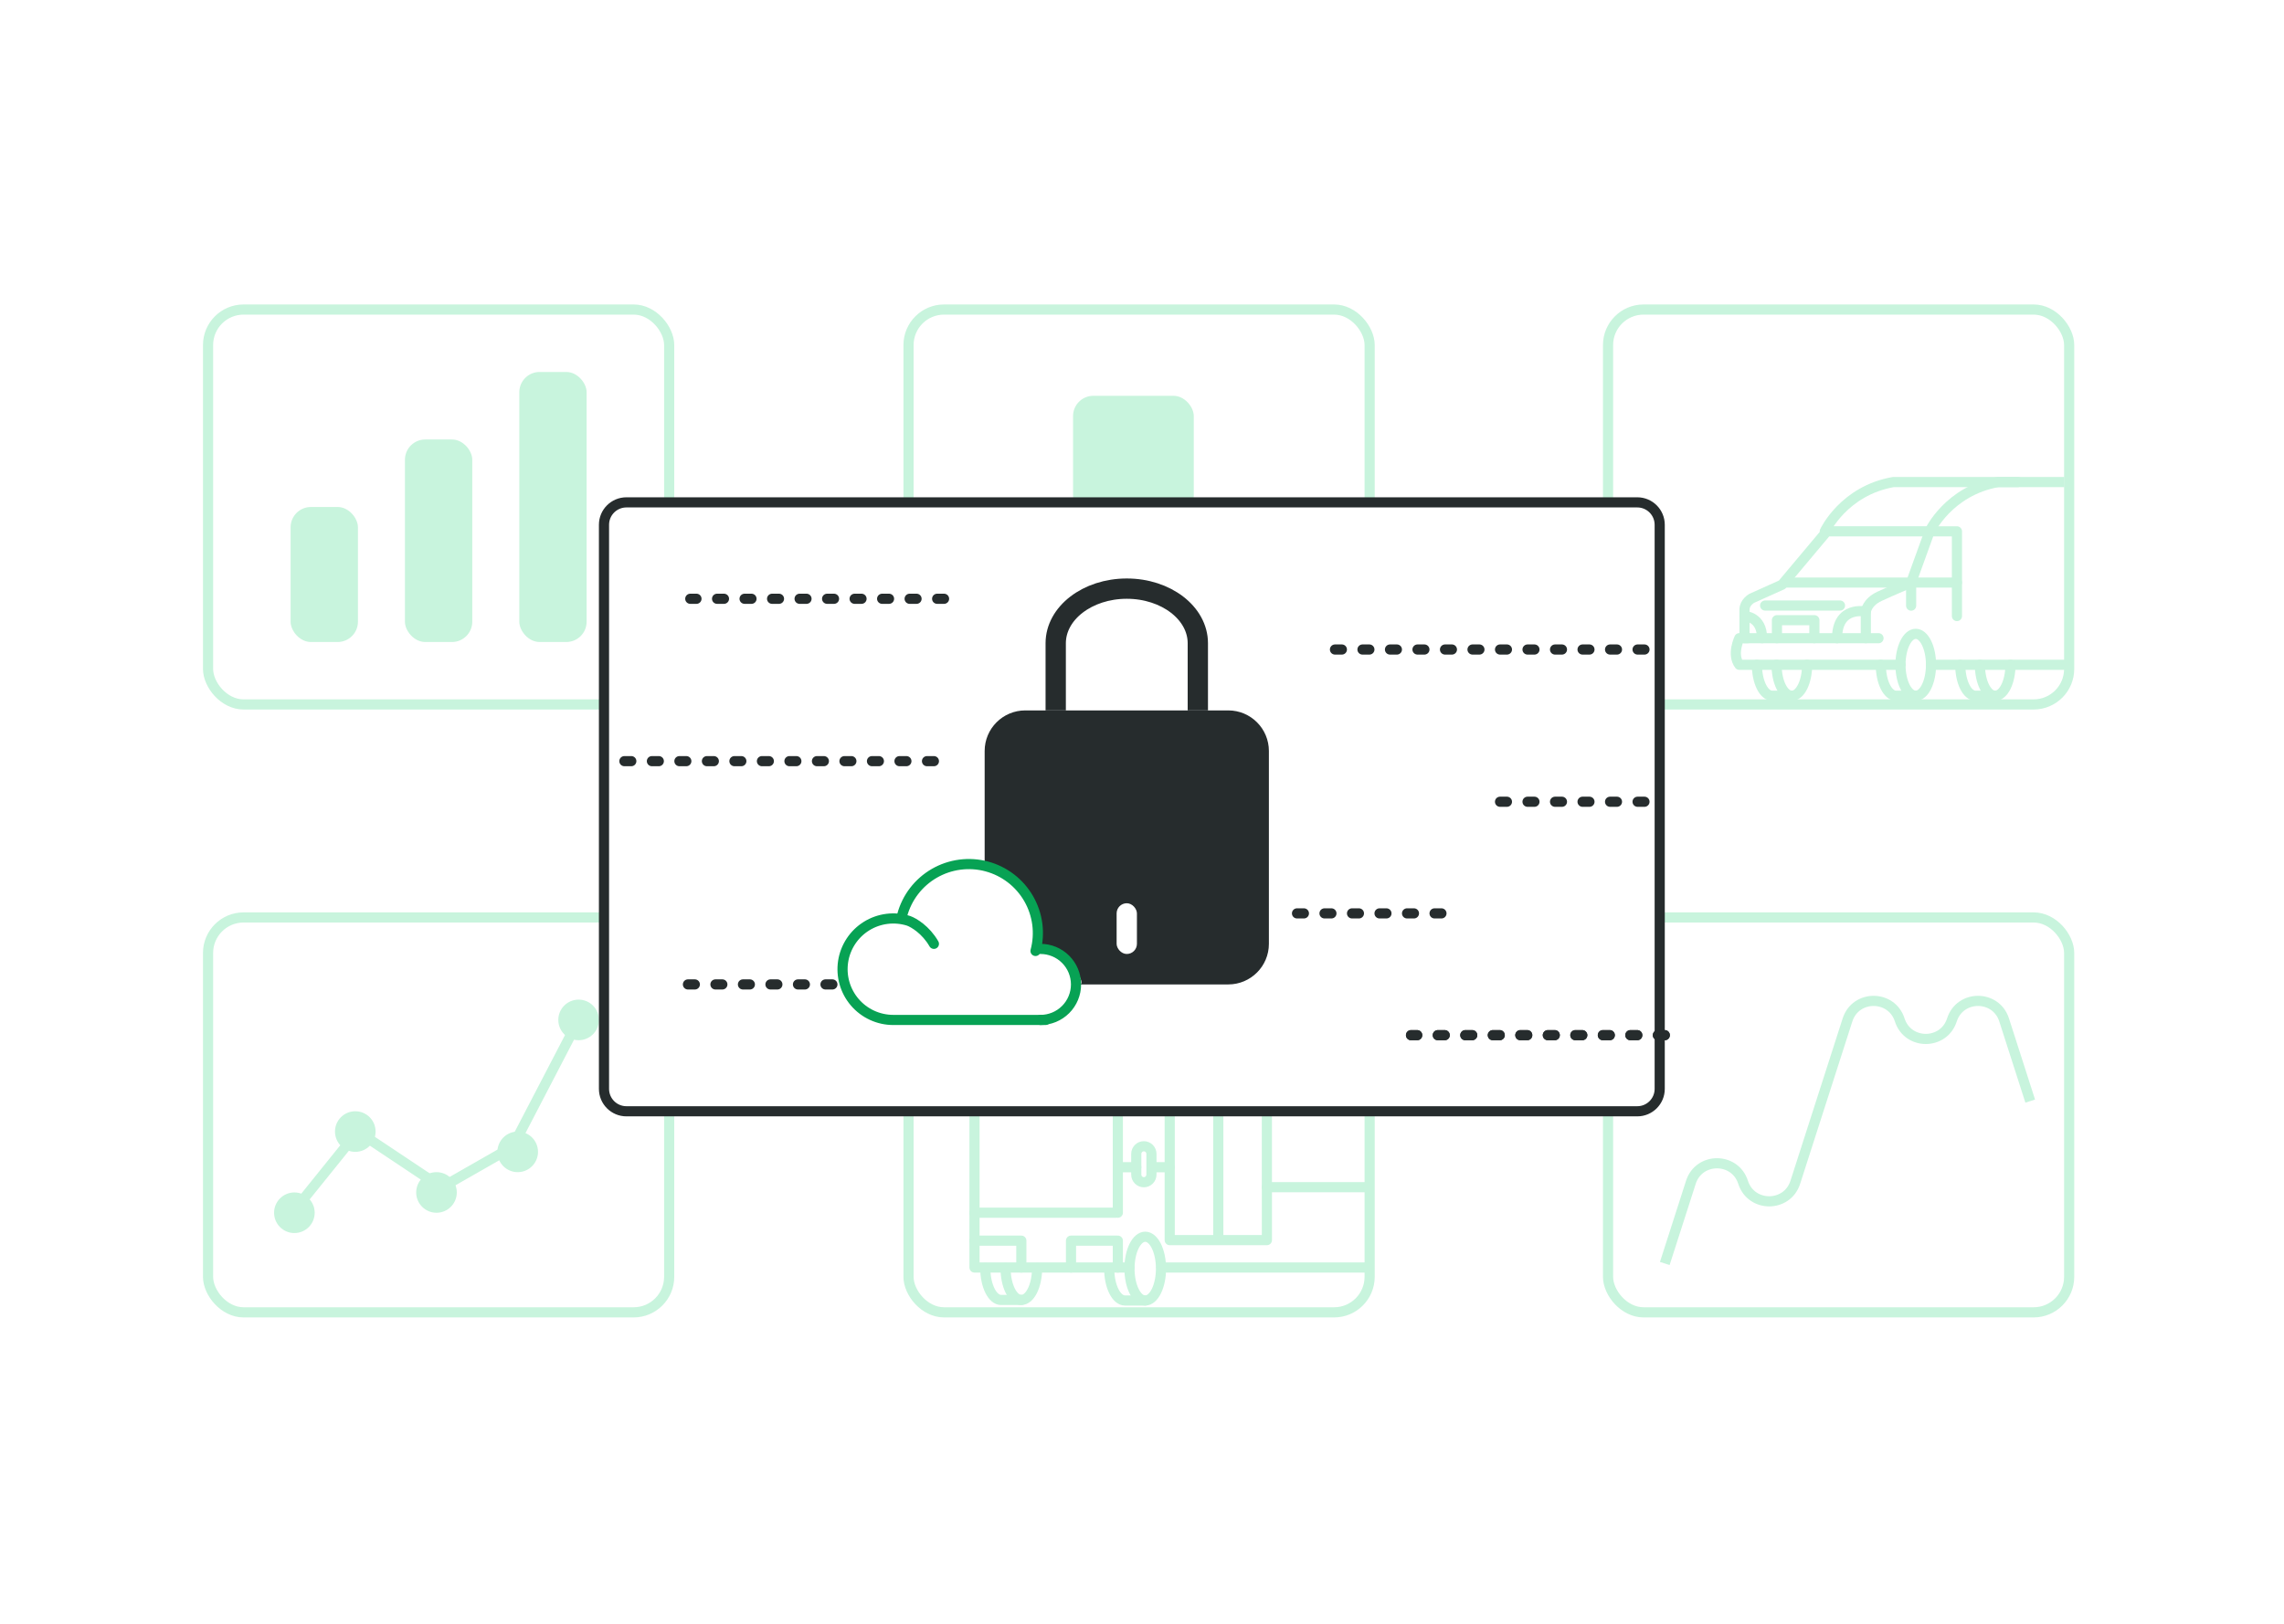 <svg width="225" height="160" viewBox="0 0 225 160" fill="none" xmlns="http://www.w3.org/2000/svg">
<rect width="225" height="160" fill="white"/>
<rect x="20.496" y="30.5" width="45.425" height="38.911" rx="3.5" fill="white" stroke="#C8F4DD"/>
<rect x="20.496" y="90.4" width="45.425" height="38.911" rx="3.5" fill="white" stroke="#C8F4DD"/>
<rect x="158.411" y="90.4" width="45.425" height="38.911" rx="3.5" fill="white" stroke="#C8F4DD"/>
<rect x="89.5" y="90.4" width="45.425" height="38.911" rx="3.5" fill="white" stroke="#C8F4DD"/>
<rect x="158.411" y="30.5" width="45.425" height="38.911" rx="3.5" fill="white" stroke="#C8F4DD"/>
<rect x="89.5" y="30.5" width="45.425" height="38.911" rx="3.5" fill="white" stroke="#C8F4DD"/>
<path d="M190.227 65.005C189.951 65.005 189.727 65.229 189.727 65.505C189.727 65.781 189.951 66.005 190.227 66.005V65.005ZM203.467 65.005H190.227V66.005H203.467V65.005Z" fill="#C8F4DD"/>
<path d="M190.092 52.354H179.965L175.548 57.617L172.573 58.954C172.573 58.954 171.854 59.343 171.854 60.07C171.854 60.798 171.854 62.886 171.854 62.886H185.054" stroke="#C8F4DD" stroke-miterlimit="10" stroke-linecap="round" stroke-linejoin="round"/>
<path d="M183.805 60.265C183.805 60.265 180.973 59.634 180.973 62.886" stroke="#C8F4DD" stroke-miterlimit="10" stroke-linecap="round" stroke-linejoin="round"/>
<path d="M171.854 60.701C171.854 60.701 173.581 60.732 173.581 62.883" stroke="#C8F4DD" stroke-miterlimit="10" stroke-linecap="round" stroke-linejoin="round"/>
<path d="M181.261 59.666H176.418H173.885" stroke="#C8F4DD" stroke-miterlimit="10" stroke-linecap="round" stroke-linejoin="round"/>
<path d="M178.736 62.883V61.111H176.314H175.049V62.883" stroke="#C8F4DD" stroke-miterlimit="10" stroke-linecap="round" stroke-linejoin="round"/>
<path d="M183.805 62.883V60.265C183.805 60.265 183.901 59.343 185.148 58.76C186.395 58.177 188.268 57.402 188.268 57.402L190.092 52.356H192.781V60.703" stroke="#C8F4DD" stroke-miterlimit="10" stroke-linecap="round" stroke-linejoin="round"/>
<path d="M172.173 62.883H171.342C171.342 62.883 170.573 64.486 171.342 65.505H187.221" stroke="#C8F4DD" stroke-miterlimit="10" stroke-linecap="round" stroke-linejoin="round"/>
<path d="M188.723 68.554C189.554 68.554 190.227 67.189 190.227 65.505C190.227 63.821 189.554 62.455 188.723 62.455C187.892 62.455 187.219 63.821 187.219 65.505C187.219 67.189 187.892 68.554 188.723 68.554Z" stroke="#C8F4DD" stroke-miterlimit="10" stroke-linecap="round" stroke-linejoin="round"/>
<path d="M185.282 65.505C185.282 67.188 185.955 68.554 186.787 68.554H188.722" stroke="#C8F4DD" stroke-miterlimit="10" stroke-linecap="round" stroke-linejoin="round"/>
<path d="M178.021 65.505C178.021 67.188 177.349 68.554 176.517 68.554C175.686 68.554 175.013 67.188 175.013 65.505" stroke="#C8F4DD" stroke-miterlimit="10" stroke-linecap="round" stroke-linejoin="round"/>
<path d="M173.077 65.505C173.077 67.188 173.75 68.554 174.582 68.554H176.517" stroke="#C8F4DD" stroke-miterlimit="10" stroke-linecap="round" stroke-linejoin="round"/>
<path d="M198.052 65.505C198.052 67.188 197.379 68.554 196.548 68.554C195.716 68.554 195.043 67.188 195.043 65.505" stroke="#C8F4DD" stroke-miterlimit="10" stroke-linecap="round" stroke-linejoin="round"/>
<path d="M193.108 65.505C193.108 67.188 193.781 68.554 194.612 68.554H196.548" stroke="#C8F4DD" stroke-miterlimit="10" stroke-linecap="round" stroke-linejoin="round"/>
<path d="M192.78 57.402H188.268H175.831" stroke="#C8F4DD" stroke-miterlimit="10" stroke-linecap="round" stroke-linejoin="round"/>
<path d="M189.637 52.144C189.522 52.394 189.631 52.691 189.881 52.807C190.132 52.923 190.429 52.814 190.545 52.564L189.637 52.144ZM196.851 47.497V46.997C196.822 46.997 196.794 47 196.765 47.005L196.851 47.497ZM190.091 52.354C190.545 52.564 190.545 52.564 190.545 52.564C190.545 52.564 190.545 52.564 190.545 52.564C190.545 52.564 190.545 52.565 190.545 52.565C190.545 52.565 190.545 52.565 190.545 52.564C190.545 52.563 190.546 52.562 190.547 52.559C190.55 52.553 190.554 52.545 190.56 52.532C190.573 52.507 190.593 52.469 190.62 52.419C190.675 52.318 190.76 52.169 190.877 51.986C191.113 51.621 191.477 51.122 191.988 50.596C193.009 49.547 194.609 48.397 196.937 47.99L196.765 47.005C194.184 47.456 192.403 48.735 191.271 49.899C190.706 50.48 190.301 51.034 190.037 51.445C189.904 51.65 189.806 51.821 189.741 51.942C189.708 52.002 189.683 52.051 189.666 52.085C189.657 52.102 189.651 52.116 189.646 52.126C189.644 52.13 189.642 52.134 189.64 52.138C189.64 52.139 189.639 52.14 189.639 52.141C189.638 52.142 189.638 52.142 189.638 52.143C189.638 52.143 189.638 52.143 189.638 52.143C189.638 52.144 189.637 52.144 190.091 52.354ZM196.851 47.997H203.364V46.997H196.851V47.997Z" fill="#C8F4DD"/>
<path d="M179.764 52.354C179.764 52.354 181.614 48.356 186.524 47.497H198.787" stroke="#C8F4DD" stroke-miterlimit="10" stroke-linecap="round" stroke-linejoin="round"/>
<path d="M188.268 57.402V59.676" stroke="#C8F4DD" stroke-miterlimit="10" stroke-linecap="round" stroke-linejoin="round"/>
<rect x="28.628" y="49.956" width="6.632" height="13.304" rx="2" fill="#C8F4DD"/>
<rect x="39.892" y="43.304" width="6.632" height="19.956" rx="2" fill="#C8F4DD"/>
<rect x="51.157" y="36.652" width="6.632" height="26.607" rx="2" fill="#C8F4DD"/>
<path d="M164 124.497L166.571 116.497C167.375 113.998 170.911 113.998 171.714 116.497V116.497C172.518 118.996 176.054 118.996 176.857 116.497L182 100.497C182.803 97.998 186.34 97.998 187.143 100.497V100.497C187.946 102.996 191.482 102.996 192.286 100.497V100.497C193.089 97.998 196.625 97.998 197.429 100.497L200 108.497" stroke="#C8F4DD"/>
<path d="M28 120.497L35.25 111.497L43.5 116.997L50.5 112.997L57 100.497" stroke="#C8F4DD"/>
<path d="M31 119.497C31 120.602 30.105 121.497 29 121.497C27.895 121.497 27 120.602 27 119.497C27 118.393 27.895 117.497 29 117.497C30.105 117.497 31 118.393 31 119.497Z" fill="#C8F4DD"/>
<path d="M59 100.497C59 101.602 58.105 102.497 57 102.497C55.895 102.497 55 101.602 55 100.497C55 99.393 55.895 98.497 57 98.497C58.105 98.497 59 99.393 59 100.497Z" fill="#C8F4DD"/>
<circle cx="51" cy="113.497" r="2" fill="#C8F4DD"/>
<circle cx="43" cy="117.497" r="2" fill="#C8F4DD"/>
<path d="M37 111.497C37 112.602 36.105 113.497 35 113.497C33.895 113.497 33 112.602 33 111.497C33 110.393 33.895 109.497 35 109.497C36.105 109.497 37 110.393 37 111.497Z" fill="#C8F4DD"/>
<path d="M134.5 124.894H114.417" stroke="#C8F4DD" stroke-miterlimit="10" stroke-linecap="round" stroke-linejoin="round"/>
<path d="M134.5 106H114.406H104.32" stroke="#C8F4DD" stroke-miterlimit="10" stroke-linecap="round" stroke-linejoin="round"/>
<path d="M109.919 119.494H96C96 119.494 96 117.346 96 116.594C96 115.845 96 115.309 96 115.309V113.843V108.438H110.12V116.794V119.494" stroke="#C8F4DD" stroke-miterlimit="10" stroke-linecap="round" stroke-linejoin="round"/>
<path d="M112.819 128.143C111.962 128.143 111.267 126.737 111.267 125.002C111.267 123.268 111.962 121.861 112.819 121.861C113.676 121.861 114.371 123.268 114.371 125.002C114.371 126.737 113.676 128.143 112.819 128.143Z" stroke="#C8F4DD" stroke-miterlimit="10" stroke-linecap="round" stroke-linejoin="round"/>
<path d="M109.27 125.002C109.27 126.736 109.965 128.143 110.822 128.143H112.819" stroke="#C8F4DD" stroke-miterlimit="10" stroke-linecap="round" stroke-linejoin="round"/>
<path d="M112.683 116.491C112.272 116.491 111.935 116.153 111.935 115.736V113.699C111.935 113.285 112.27 112.945 112.683 112.945C113.093 112.945 113.43 113.283 113.43 113.699V115.736C113.43 116.153 113.093 116.491 112.683 116.491Z" stroke="#C8F4DD" stroke-miterlimit="10" stroke-linecap="round" stroke-linejoin="round"/>
<path d="M120.016 108.438V121.861" stroke="#C8F4DD" stroke-miterlimit="10" stroke-linecap="round" stroke-linejoin="round"/>
<path d="M102.165 124.948C102.165 126.682 101.471 128.089 100.613 128.089C99.755 128.089 99.061 126.682 99.061 124.948" stroke="#C8F4DD" stroke-miterlimit="10" stroke-linecap="round" stroke-linejoin="round"/>
<path d="M97.064 124.948C97.064 126.682 97.758 128.089 98.616 128.089H100.613" stroke="#C8F4DD" stroke-miterlimit="10" stroke-linecap="round" stroke-linejoin="round"/>
<path d="M111.267 124.894H96V119.494" stroke="#C8F4DD" stroke-miterlimit="10" stroke-linecap="round" stroke-linejoin="round"/>
<path d="M96 122.248H100.613V124.894" stroke="#C8F4DD" stroke-miterlimit="10" stroke-linecap="round" stroke-linejoin="round"/>
<path d="M110.12 124.894V122.248H105.507V124.894" stroke="#C8F4DD" stroke-miterlimit="10" stroke-linecap="round" stroke-linejoin="round"/>
<path d="M111.935 115.011H110.12" stroke="#C8F4DD" stroke-miterlimit="10" stroke-linecap="round" stroke-linejoin="round"/>
<path d="M134.5 116.98L124.802 116.98L124.802 108.44L134.5 108.44" stroke="#C8F4DD" stroke-miterlimit="10" stroke-linecap="round" stroke-linejoin="round"/>
<path d="M115.229 108.438H124.803" stroke="#C8F4DD" stroke-miterlimit="10" stroke-linecap="round" stroke-linejoin="round"/>
<path d="M124.803 116.981V122.194H117.708H115.231V116.981V108.416L110.123 108.44C110.123 108.44 112.195 106.057 116.907 106.03H102.61C98.501 106.668 96.003 108.44 96.003 108.44" stroke="#C8F4DD" stroke-miterlimit="10" stroke-linecap="round" stroke-linejoin="round"/>
<path d="M113.924 115.011H115.229" stroke="#C8F4DD" stroke-miterlimit="10" stroke-linecap="round" stroke-linejoin="round"/>
<rect x="105.708" y="39" width="11.893" height="11.837" rx="2" fill="#C8F4DD"/>
<path d="M100 56.797H123.785" stroke="#C8F4DD"/>
<path d="M100 61.979H123.785" stroke="#C8F4DD"/>
<path d="M61.71 49.5H161.29C162.511 49.5 163.5 50.489 163.5 51.71V107.29C163.5 108.511 162.512 109.5 161.292 109.5H153.134H71.013H61.71C60.489 109.5 59.5 108.511 59.5 107.29V51.71C59.5 50.489 60.489 49.5 61.71 49.5Z" fill="white" stroke="#262C2D"/>
<path d="M101 70H121C123.209 70 125 71.791 125 74V93C125 95.209 123.209 97 121 97H111H106.448C106.344 97.074 106.167 97.056 106 97H106.448C106.656 96.852 106.567 96.333 105.5 95C103.5 92.5 102 94 102 93C102 92 102.5 90.5 101 88C99.8 86 97.833 85.5 97 85.5V83.5V74C97 71.791 98.791 70 101 70Z" fill="#262C2D"/>
<path d="M118 70V63.379C118 60.408 114.866 58 111 58C107.134 58 104 60.408 104 63.379V70" stroke="#262C2D" stroke-width="2"/>
<rect x="110" y="89" width="2" height="5" rx="1" fill="white"/>
<path d="M103 100.5L88 100.5C87.279 100.5 86.567 100.344 85.911 100.043C85.256 99.742 84.674 99.302 84.205 98.755C83.735 98.208 83.39 97.565 83.192 96.872C82.994 96.179 82.949 95.451 83.058 94.738C83.168 94.025 83.431 93.345 83.829 92.743C84.226 92.142 84.749 91.633 85.361 91.253C85.974 90.872 86.661 90.629 87.377 90.539C88.092 90.449 88.819 90.515 89.506 90.732C90.004 90.909 91.2 91.609 92 93" stroke="#07A254" stroke-linecap="round"/>
<path d="M88.873 90.182C89.104 89.319 89.502 88.51 90.046 87.802C90.59 87.093 91.268 86.499 92.041 86.052C92.815 85.606 93.669 85.316 94.554 85.199C95.44 85.082 96.339 85.141 97.202 85.373C98.065 85.604 98.874 86.003 99.582 86.546C100.291 87.09 100.885 87.768 101.332 88.541C101.778 89.315 102.068 90.169 102.185 91.054C102.301 91.94 102.242 92.84 102.011 93.702" stroke="#07A254" stroke-linecap="round"/>
<path d="M102.5 93.5C102.96 93.5 103.415 93.591 103.839 93.766C104.264 93.942 104.65 94.2 104.975 94.525C105.3 94.85 105.558 95.236 105.734 95.661C105.909 96.085 106 96.54 106 97C106 97.46 105.909 97.915 105.734 98.339C105.558 98.764 105.3 99.15 104.975 99.475C104.65 99.8 104.264 100.058 103.839 100.234C103.415 100.409 102.96 100.5 102.5 100.5" stroke="#07A254" stroke-linecap="round"/>
<path d="M93 59H68" stroke="#262C2D" stroke-linecap="round" stroke-dasharray="0.68 2.03"/>
<path d="M164 102H139" stroke="#262C2D" stroke-linecap="round" stroke-dasharray="0.68 2.03"/>
<path d="M164 102H139" stroke="#262C2D" stroke-linecap="round" stroke-dasharray="0.68 2.03"/>
<path d="M92 75L60 75" stroke="#262C2D" stroke-linecap="round" stroke-dasharray="0.68 2.03"/>
<path d="M162 64L130 64" stroke="#262C2D" stroke-linecap="round" stroke-dasharray="0.68 2.03"/>
<path d="M162 79L146 79" stroke="#262C2D" stroke-linecap="round" stroke-dasharray="0.68 2.03"/>
<path d="M142 90L126 90" stroke="#262C2D" stroke-linecap="round" stroke-dasharray="0.68 2.03"/>
<path d="M82 97L66 97" stroke="#262C2D" stroke-linecap="round" stroke-dasharray="0.68 2.03"/>
</svg>
